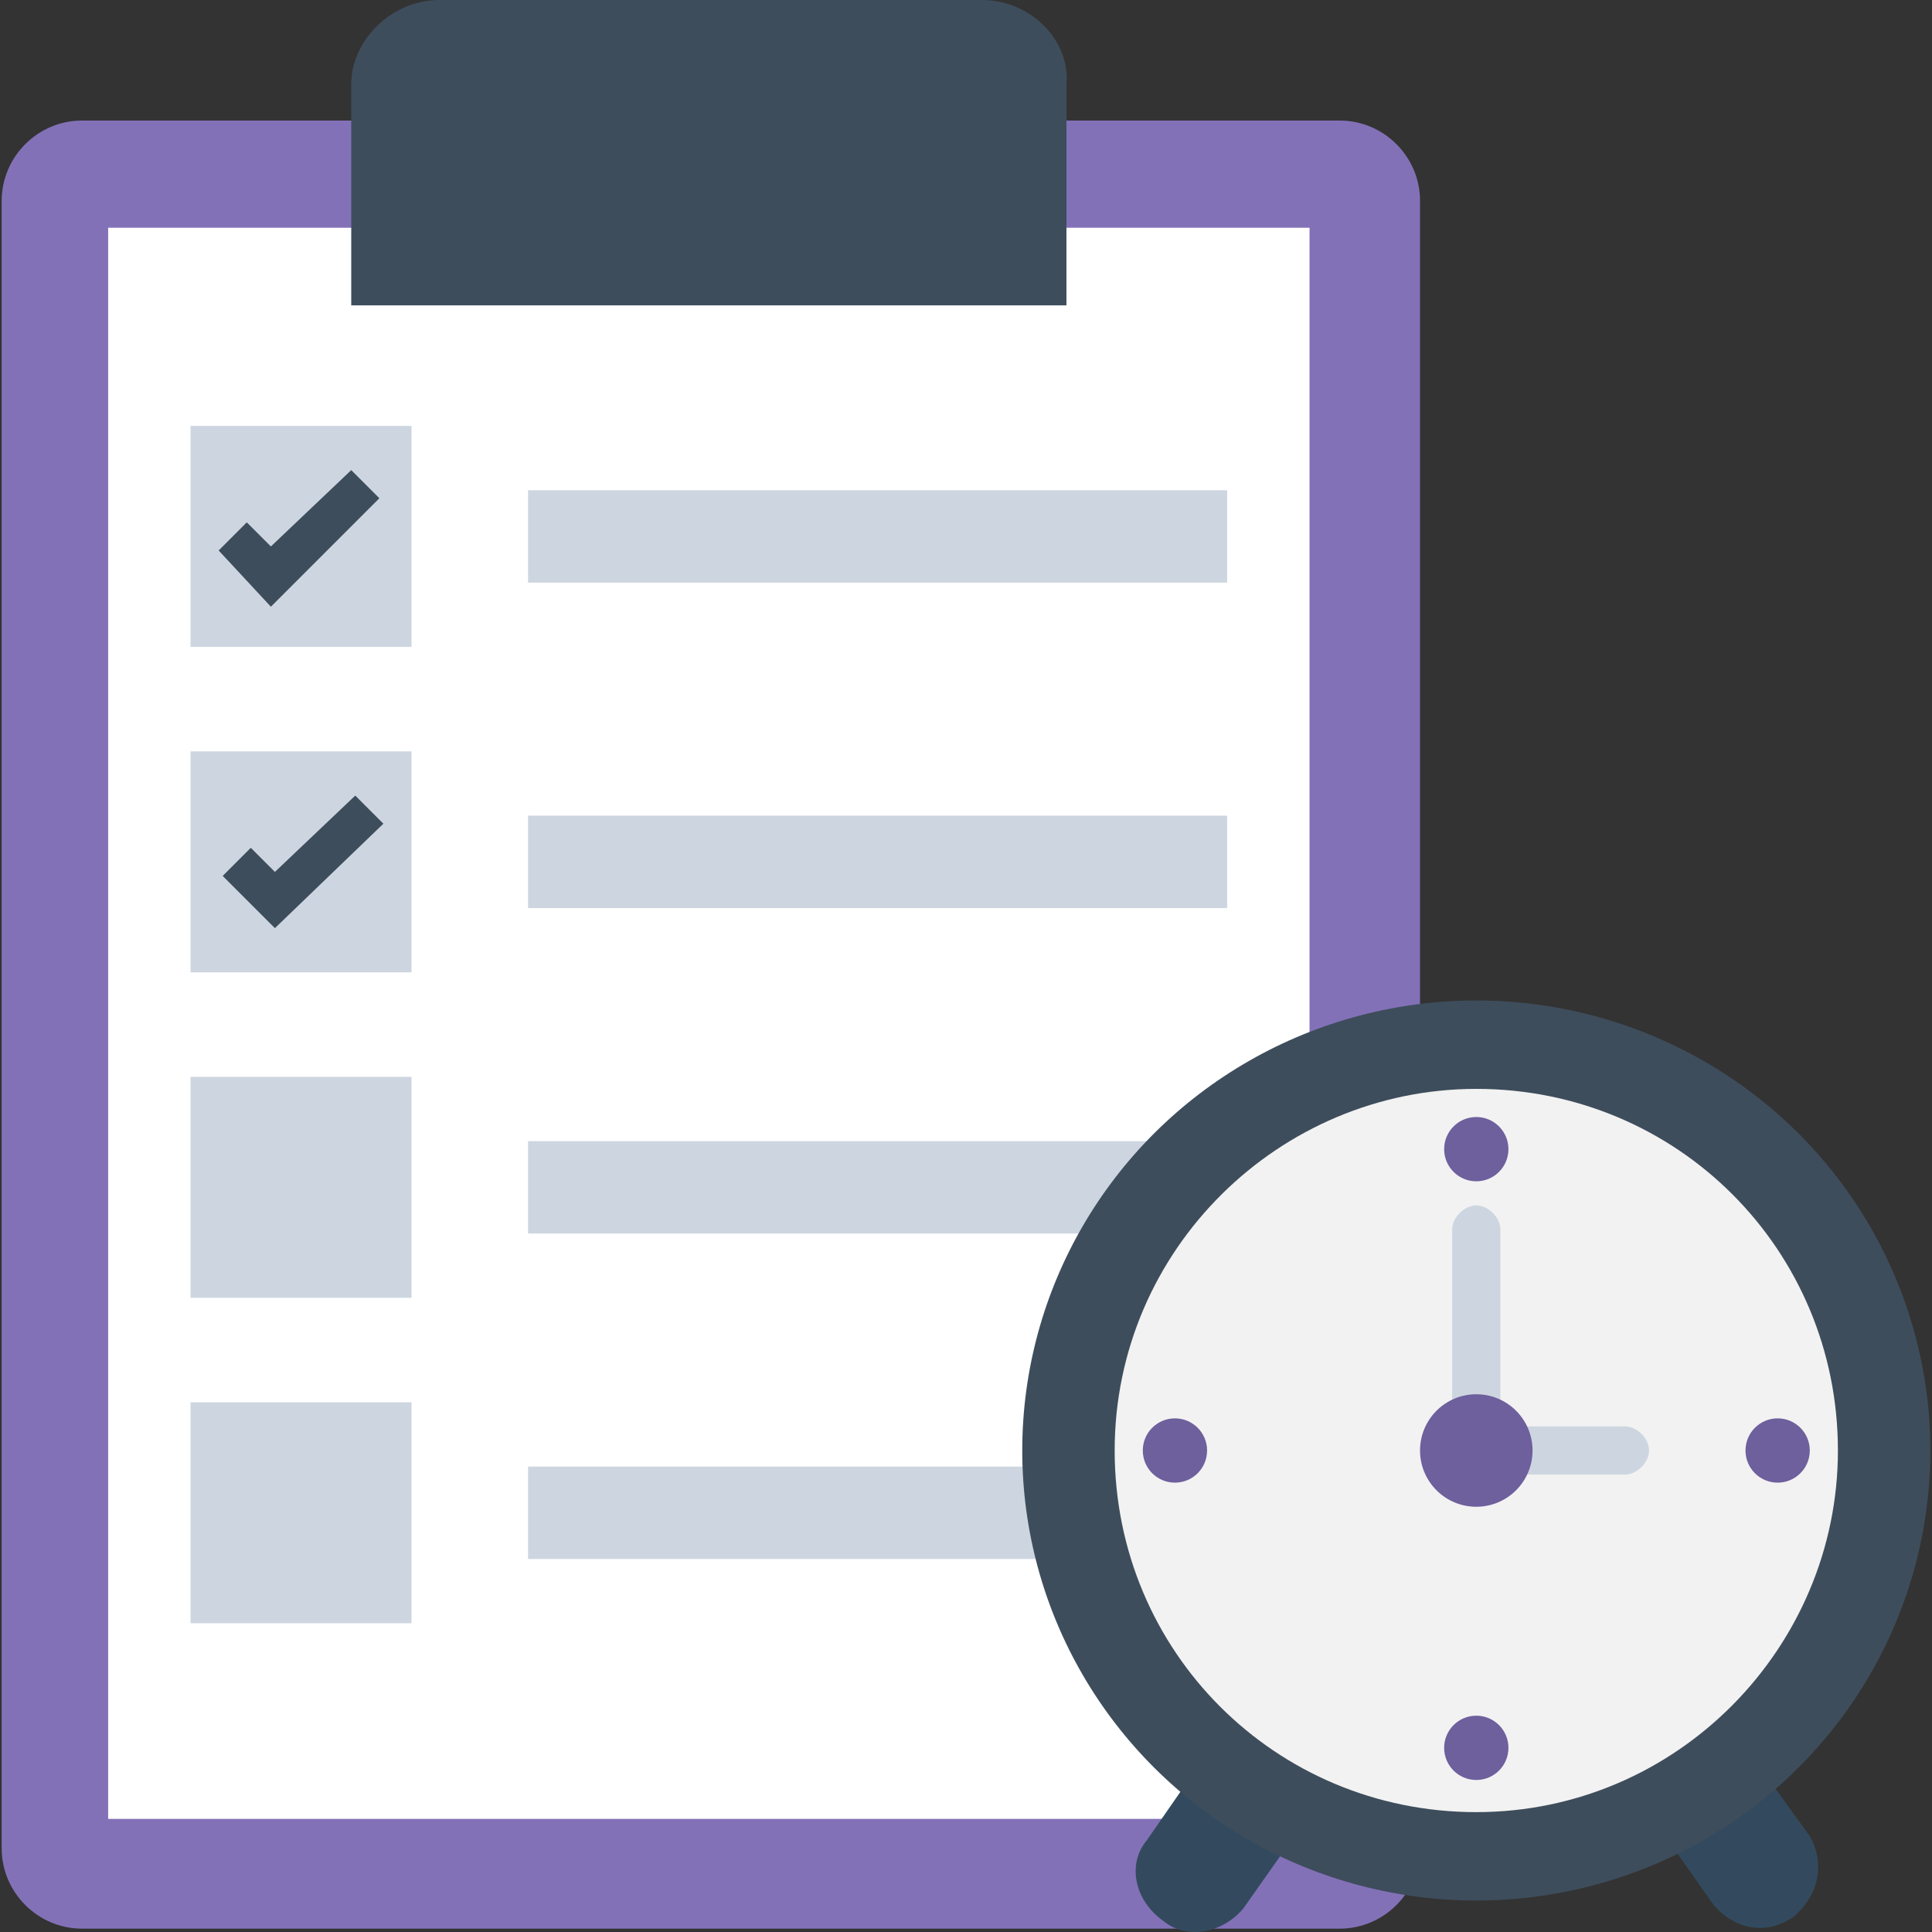 <?xml version="1.0" encoding="UTF-8"?>
<svg xmlns="http://www.w3.org/2000/svg" height="100px" width="100px" viewBox="0 0 502.422 502.422">
  <rect x="0" y="0" width="502.422" height="502.422" fill="#333333" stroke="none"/>
  <path style="fill: #8371b8;" d="M348.387,31.347H21.334c-11.494,0-20.898,9.404-20.898,20.898v428.408  c0,11.494,9.404,20.898,20.898,20.898h327.053c11.494,0,20.898-9.404,20.898-20.898V52.245  C369.285,40.751,359.881,31.347,348.387,31.347z"></path>
  <rect x="28.125" y="59.225" style="fill:#FFFFFF;" width="312.424" height="413.78"></rect>
  <path style="fill: #3e4d5c;" d="M255.391,0H114.33c-12.539,0-22.988,10.449-22.988,21.943v57.469h185.992V21.943  C278.379,10.449,267.93,0,255.391,0z"></path>
  <g>
    <rect x="137.317" y="127.478" style="fill: #cdd6e0;" width="181.812" height="24.033"></rect>
    <rect x="137.317" y="212.114" style="fill: #cdd6e0;" width="181.812" height="24.033"></rect>
    <rect x="137.317" y="296.751" style="fill: #cdd6e0;" width="181.812" height="24.033"></rect>
    <rect x="137.317" y="381.388" style="fill: #cdd6e0;" width="181.812" height="24.033"></rect>
  </g>
  <g>
    <rect x="49.546" y="364.669" style="fill:#CDD6E0;" width="57.469" height="57.469"></rect>
    <rect x="49.546" y="280.033" style="fill:#CDD6E0;" width="57.469" height="57.469"></rect>
    <rect x="49.546" y="195.396" style="fill:#CDD6E0;" width="57.469" height="57.469"></rect>
    <rect x="49.546" y="110.759" style="fill:#CDD6E0;" width="57.469" height="57.469"></rect>
  </g>
  <g>
    <polygon style="fill: #3e4d5c;" points="70.444,157.78 56.86,143.151 64.174,135.837 70.444,142.106 91.342,122.253 98.656,129.567"></polygon>
    <polygon style="fill: #3e4d5c;" points="71.489,241.371 57.905,227.788 65.219,220.473 71.489,226.743 92.387,206.89    99.701,214.204"></polygon>
  </g>
  <g>
    <path style="fill:#334A5E;" d="M424.664,413.78h-36.571l57.469,81.502c5.224,6.269,13.584,8.359,20.898,3.135   c6.269-5.224,8.359-13.584,4.18-20.898L424.664,413.78z"></path>
    <path style="fill:#334A5E;" d="M343.162,413.78l-44.931,64.784c-5.224,6.269-3.135,15.673,4.18,20.898   c6.269,5.224,15.673,3.135,20.898-3.135l57.469-81.502h-37.616V413.78z"></path>
  </g>
  <ellipse style="fill: #3e4d5c;" cx="383.913" cy="377.208" rx="118.073" ry="117.029"></ellipse>
  <path style="fill:#F2F2F2;" d="M383.913,471.249c-52.245,0-94.041-41.796-94.041-94.041s42.841-94.041,94.041-94.041  c52.245,0,94.041,41.796,94.041,94.041C477.954,428.408,436.158,471.249,383.913,471.249z"></path>
  <g>
    <ellipse style="fill: #6e5f9d;" cx="383.913" cy="298.841" rx="8.359" ry="8.359"></ellipse>
    <ellipse style="fill: #6e5f9d;" cx="383.913" cy="454.531" rx="8.359" ry="8.359"></ellipse>
    <ellipse style="fill: #6e5f9d;" cx="462.281" cy="377.208" rx="8.359" ry="8.359"></ellipse>
    <ellipse style="fill: #6e5f9d;" cx="305.546" cy="377.208" rx="8.359" ry="8.359"></ellipse>
  </g>
  <g>
    <path style="fill: #cdd6e0;" d="M380.779,377.208L380.779,377.208c0-3.135,3.135-6.269,6.269-6.269h35.527   c3.135,0,6.269,3.135,6.269,6.269l0,0c0,3.135-3.135,6.269-6.269,6.269h-35.527C383.913,382.433,380.779,380.343,380.779,377.208z"></path>
    <path style="fill: #cdd6e0;" d="M383.913,313.469L383.913,313.469c3.135,0,6.269,3.135,6.269,6.269v56.424   c0,3.135-3.135,6.269-6.269,6.269l0,0c-3.135,0-6.269-3.135-6.269-6.269v-56.424C377.644,316.604,380.779,313.469,383.913,313.469z"></path>
  </g>
  <ellipse style="fill: #6e5f9d;" cx="383.913" cy="377.208" rx="14.629" ry="14.629"></ellipse>
</svg>
